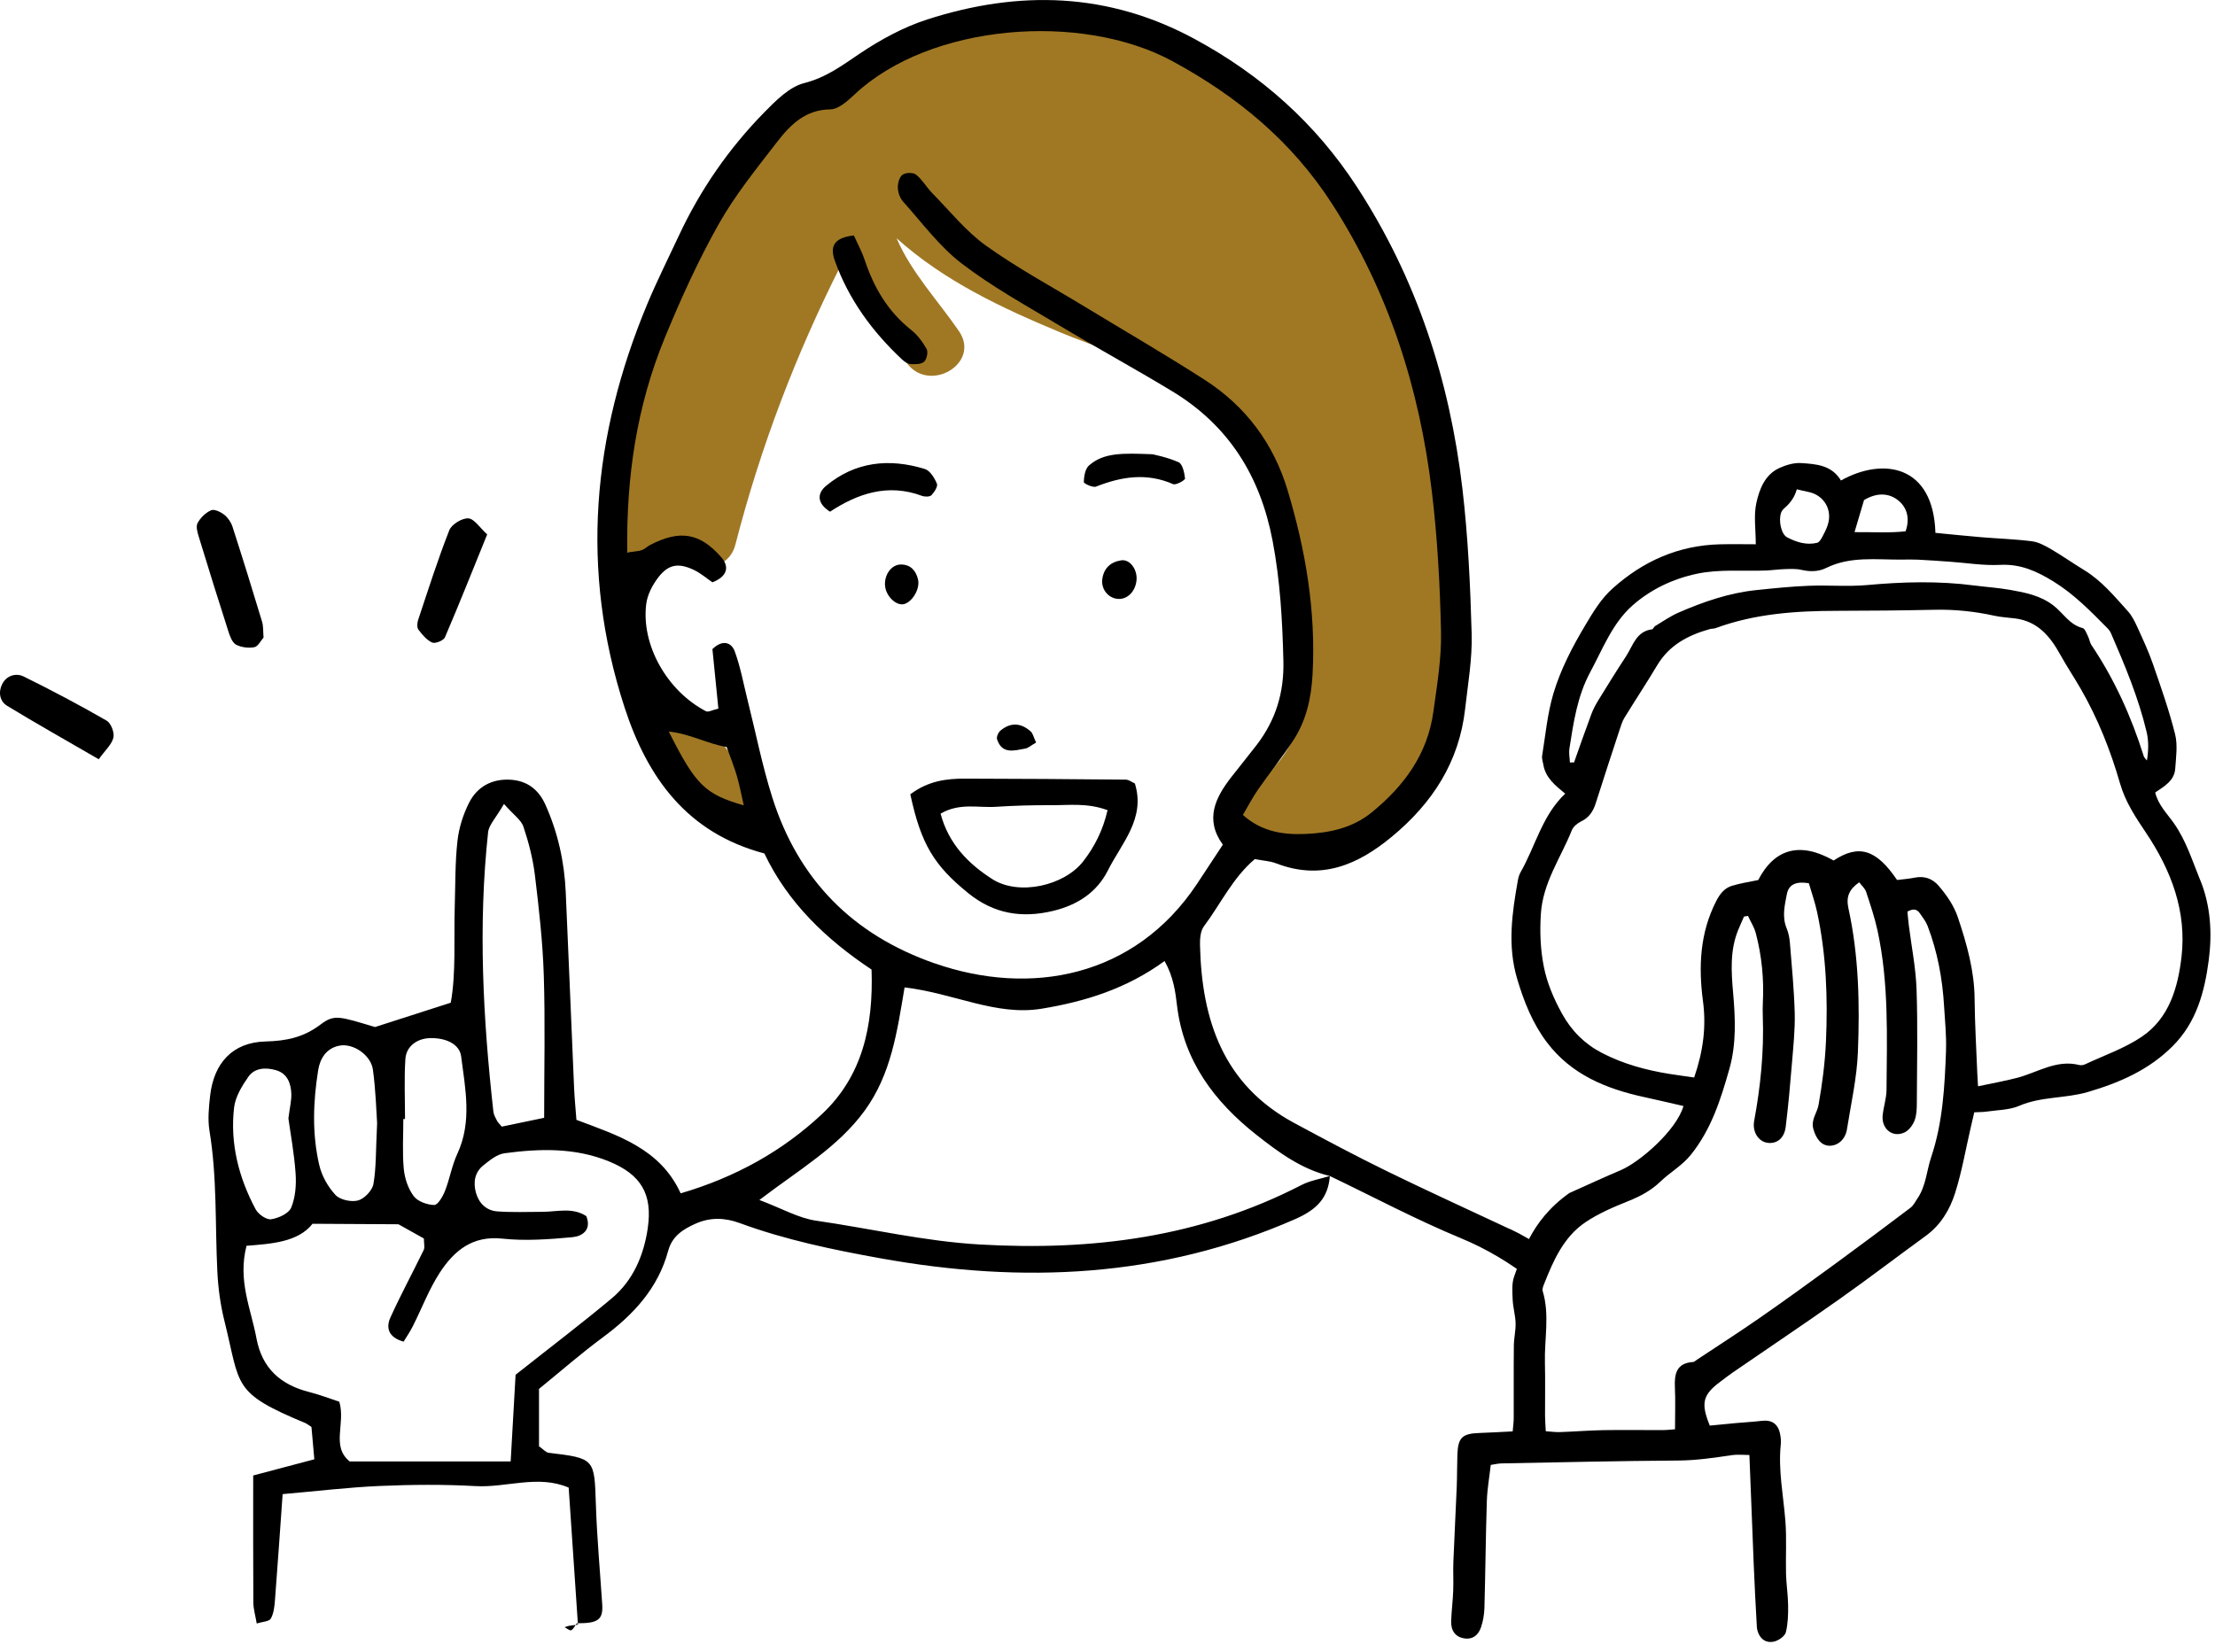 <svg width="189" height="141" viewBox="0 0 189 141" fill="none" xmlns="http://www.w3.org/2000/svg">
<g clip-path="url(#clip0_48_3696)">
<path fill-rule="evenodd" clip-rule="evenodd" d="M120.117 27.459C118.744 24.018 116.066 18.476 112.61 14.722C112.978 13.879 112.893 12.876 111.987 12.054C107.936 8.379 103.661 5.988 99.068 4.608C95.6 -0.689 85.087 0.864 80.078 3.546C80.022 3.575 79.98 3.613 79.928 3.646C75.216 4.278 69.613 5.764 68.468 9.724C68.418 9.757 68.367 9.778 68.319 9.818C58.321 17.477 50.6 33.208 53.006 45.954C53.491 48.525 56.627 48.243 57.718 46.451C58.341 48.665 62.041 49.234 62.75 46.476C64.908 38.102 67.926 30.194 71.804 22.532C73.213 25.578 75.4 28.107 77.312 30.898C79.204 33.66 83.734 31.049 81.824 28.26C80.043 25.661 77.758 23.255 76.504 20.335C80.553 23.972 85.43 26.272 90.558 28.402C95.757 30.559 104.031 32.625 106.579 38.215C107.092 39.342 108.028 39.689 108.933 39.534C110.65 46.897 114.139 59.519 108.816 65.362C108.718 65.471 108.645 65.581 108.569 65.694C106.011 65.132 104.092 68.974 106.732 70.511C119.925 78.183 123.456 60.037 124.142 50.737C124.725 42.824 123.046 34.78 120.119 27.457L120.117 27.459Z" fill="#A07824"/>
<path fill-rule="evenodd" clip-rule="evenodd" d="M64.055 66.675C63.557 65.874 62.968 65.141 62.382 64.403C62.332 64.34 61.983 63.899 61.912 63.815C61.651 63.474 61.408 63.121 61.18 62.755C60.43 61.547 58.858 61.083 57.605 61.817C56.401 62.521 55.914 64.181 56.669 65.394C57.166 66.192 57.756 66.928 58.341 67.664C58.392 67.727 58.743 68.168 58.812 68.253C59.073 68.596 59.316 68.947 59.543 69.313C60.294 70.519 61.864 70.986 63.118 70.25C64.32 69.545 64.807 67.885 64.055 66.675Z" fill="#A07824"/>
<path fill-rule="evenodd" clip-rule="evenodd" d="M49.319 138.662C49.316 138.622 49.312 138.585 49.31 138.545C49.277 138.545 49.245 138.545 49.212 138.545L49.319 138.66V138.662Z" fill="black"/>
<path fill-rule="evenodd" clip-rule="evenodd" d="M128.861 104.91C125.364 103.269 121.846 101.67 118.376 99.974C115.681 98.657 113.03 97.248 110.394 95.823C104.38 92.568 102.546 87.068 102.394 80.704C102.379 80.152 102.423 79.469 102.726 79.061C104.158 77.144 105.195 74.901 107.068 73.325C107.789 73.461 108.377 73.486 108.895 73.686C112.719 75.158 115.84 73.835 118.781 71.395C122.239 68.527 124.507 65.023 125.015 60.504C125.255 58.371 125.632 56.225 125.573 54.096C125.458 49.949 125.264 45.789 124.779 41.671C123.692 32.449 120.886 23.789 115.781 15.947C112.267 10.55 107.653 6.427 101.974 3.348C94.552 -0.681 86.92 -0.852 79.106 1.665C77.095 2.315 75.157 3.371 73.394 4.552C71.873 5.574 70.501 6.613 68.626 7.09C67.357 7.412 66.21 8.576 65.225 9.577C62.194 12.667 59.752 16.194 57.919 20.126C57.011 22.072 56.046 23.993 55.22 25.973C50.545 37.201 49.479 48.642 53.286 60.358C55.251 66.407 58.642 71.094 65.221 72.84C67.242 77.088 70.547 80.209 74.367 82.749C74.532 87.582 73.585 91.87 70.108 95.112C66.751 98.245 62.783 100.466 58.08 101.849C56.328 98.007 52.684 96.897 49.185 95.576C49.111 94.593 49.026 93.745 48.988 92.896C48.746 87.314 48.522 81.733 48.273 76.151C48.158 73.55 47.602 71.046 46.532 68.665C45.953 67.379 44.974 66.631 43.551 66.547C41.964 66.455 40.71 67.149 40.018 68.525C39.514 69.526 39.157 70.666 39.033 71.776C38.828 73.622 38.86 75.495 38.803 77.353C38.718 80.2 38.92 83.06 38.462 85.579C36.224 86.3 34.225 86.94 32.001 87.655C28.986 86.758 28.535 86.543 27.364 87.431C25.903 88.541 24.446 88.842 22.642 88.888C19.843 88.962 18.247 90.73 17.93 93.515C17.817 94.508 17.716 95.542 17.875 96.514C18.532 100.491 18.348 104.502 18.544 108.499C18.613 109.923 18.806 111.363 19.151 112.743C20.543 118.331 19.759 118.839 26.068 121.462C26.198 121.519 26.308 121.615 26.576 121.788C26.651 122.633 26.735 123.584 26.821 124.548C24.994 125.031 23.367 125.464 21.605 125.928C21.605 129.659 21.594 133.215 21.617 136.773C21.622 137.327 21.791 137.881 21.906 138.56C22.401 138.404 22.972 138.393 23.11 138.142C23.365 137.68 23.424 137.082 23.465 136.533C23.695 133.568 23.896 130.604 24.116 127.519C27.036 127.266 29.724 126.939 32.421 126.822C35.134 126.707 37.862 126.682 40.574 126.835C43.218 126.985 45.913 125.838 48.524 126.965C48.792 130.93 49.049 134.737 49.306 138.54C51.045 138.548 51.469 138.211 51.386 136.932C51.2 134.085 50.936 131.237 50.844 128.384C50.717 124.481 50.755 124.466 46.81 123.99C46.572 123.961 46.364 123.695 45.992 123.438V118.538C47.872 117.012 49.594 115.5 51.432 114.144C54.037 112.22 56.148 109.963 57.013 106.756C57.352 105.506 58.266 104.92 59.351 104.437C60.611 103.873 61.868 103.925 63.116 104.385C67.023 105.823 71.076 106.664 75.159 107.398C87.259 109.578 99.076 109.07 110.513 104.049C112.303 103.263 113.333 102.28 113.471 100.371C113.471 100.371 113.469 100.371 113.467 100.369C112.656 100.62 111.788 100.756 111.046 101.141C102.402 105.602 93.216 106.77 83.598 106.214C78.853 105.941 74.285 104.851 69.629 104.18C68.135 103.963 66.728 103.143 64.796 102.416C68.187 99.822 71.486 97.936 73.777 94.796C76.043 91.686 76.551 88.046 77.185 84.273C81.409 84.766 84.984 86.739 88.902 86.087C92.589 85.477 96.116 84.392 99.371 82.021C100.136 83.388 100.293 84.649 100.433 85.832C101.004 90.569 103.64 94.041 107.208 96.855C109.077 98.329 111.046 99.79 113.465 100.365C113.465 100.365 113.465 100.365 113.467 100.365H113.471C113.471 100.365 113.471 100.367 113.471 100.369C117.196 102.155 120.853 104.105 124.664 105.681C126.88 106.599 128.851 107.797 130.651 109.197C130.912 108.315 131.322 107.446 131.769 106.601C130.862 105.961 129.898 105.387 128.859 104.897L128.861 104.91ZM41.648 71.034C41.715 70.398 42.309 69.821 43.003 68.615C43.835 69.56 44.475 69.984 44.665 70.561C45.114 71.905 45.476 73.306 45.645 74.713C45.988 77.545 46.31 80.391 46.4 83.238C46.526 87.22 46.431 91.207 46.431 95.402C45.142 95.672 43.931 95.923 42.815 96.155C42.589 95.883 42.472 95.783 42.411 95.657C42.288 95.409 42.131 95.149 42.1 94.882C41.214 86.946 40.789 78.998 41.648 71.031V71.034ZM34.415 95.503H34.559C34.559 93.797 34.48 92.091 34.589 90.396C34.656 89.313 35.559 88.65 36.635 88.604C38.003 88.546 39.213 89.093 39.349 90.159C39.702 92.933 40.294 95.737 39.021 98.48C38.554 99.481 38.379 100.608 37.971 101.642C37.785 102.117 37.359 102.847 37.051 102.842C36.447 102.83 35.64 102.543 35.3 102.086C34.823 101.448 34.528 100.564 34.453 99.757C34.323 98.35 34.415 96.922 34.415 95.503ZM27.142 91.362C27.308 90.325 27.857 89.451 28.974 89.242C30.144 89.022 31.652 90.049 31.821 91.299C32.068 93.122 32.114 94.974 32.178 95.86C32.059 98.241 32.107 99.677 31.861 101.059C31.765 101.609 31.087 102.311 30.546 102.458C29.967 102.612 29.009 102.403 28.618 101.979C27.972 101.283 27.446 100.336 27.235 99.408C26.622 96.753 26.718 94.044 27.145 91.362H27.142ZM19.974 94.526C20.081 93.609 20.645 92.681 21.197 91.894C21.741 91.121 22.692 91.092 23.551 91.338C24.513 91.619 24.822 92.446 24.858 93.341C24.881 93.906 24.732 94.474 24.609 95.453C24.789 96.757 25.106 98.45 25.223 100.16C25.29 101.128 25.209 102.194 24.845 103.072C24.636 103.572 23.758 103.971 23.131 104.061C22.73 104.118 22.04 103.635 21.814 103.212C20.369 100.505 19.619 97.593 19.974 94.526ZM55.272 104.824C54.933 107.132 54.035 109.271 52.205 110.805C49.693 112.91 47.077 114.892 43.994 117.332C43.887 119.217 43.743 121.745 43.574 124.728H29.837C28.23 123.43 29.507 121.529 28.953 119.633C28.196 119.387 27.305 119.04 26.388 118.807C23.94 118.187 22.357 116.782 21.881 114.213C21.415 111.704 20.267 109.285 21.036 106.325C23.125 106.156 25.435 106.022 26.668 104.446C29.143 104.46 31.223 104.471 33.997 104.488C34.307 104.661 35.279 105.205 36.169 105.702C36.169 106.137 36.263 106.457 36.155 106.681C35.22 108.608 34.198 110.492 33.314 112.442C32.923 113.305 33.119 114.133 34.438 114.507C34.685 114.1 34.988 113.661 35.226 113.186C35.998 111.66 36.606 110.027 37.534 108.606C38.745 106.754 40.302 105.439 42.855 105.713C44.824 105.926 46.852 105.773 48.836 105.591C49.647 105.518 50.506 105 50.029 103.794C48.861 103.024 47.558 103.419 46.295 103.426C45.01 103.434 43.718 103.48 42.439 103.39C41.508 103.325 40.869 102.702 40.616 101.814C40.367 100.942 40.492 100.066 41.234 99.468C41.778 99.031 42.407 98.513 43.053 98.427C46.051 98.024 49.059 97.942 51.938 99.113C54.685 100.229 55.701 101.9 55.27 104.826L55.272 104.824ZM57.064 62.435C58.901 62.63 60.333 63.474 62.005 63.755C62.315 64.62 62.633 65.404 62.871 66.209C63.099 66.986 63.245 67.787 63.465 68.736C60.147 67.781 59.357 66.995 57.064 62.435ZM79.739 82.216C72.746 79.776 68.112 75.064 65.892 68.042C65.031 65.318 64.479 62.498 63.782 59.722C63.435 58.334 63.18 56.91 62.689 55.579C62.442 54.912 61.734 54.492 60.789 55.397C60.948 56.983 61.125 58.756 61.297 60.479C60.76 60.604 60.429 60.801 60.247 60.707C56.93 58.986 54.695 55.05 55.142 51.542C55.243 50.75 55.675 49.922 56.171 49.278C57.03 48.157 57.894 48.017 59.202 48.64C59.815 48.933 60.344 49.397 60.789 49.7C62.141 49.167 62.204 48.322 61.56 47.578C59.725 45.465 58.008 45.206 55.498 46.498C55.245 46.625 55.034 46.849 54.772 46.949C54.526 47.047 54.237 47.043 53.524 47.154C53.426 40.638 54.356 34.588 56.727 28.827C58.086 25.522 59.572 22.242 61.322 19.133C62.714 16.658 64.537 14.413 66.278 12.151C67.416 10.677 68.687 9.362 70.855 9.333C71.563 9.322 72.349 8.593 72.949 8.033C79.377 2.02 92.259 1 100.044 5.223C105.598 8.235 110.231 12.078 113.655 17.385C118.488 24.878 121.12 33.15 122.174 41.93C122.653 45.904 122.872 49.924 122.958 53.927C123.006 56.2 122.615 58.493 122.304 60.759C121.806 64.363 119.814 67.076 117.048 69.334C115.388 70.689 113.404 71.086 111.427 71.174C109.618 71.255 107.716 71.042 106.052 69.553C106.504 68.788 106.88 68.057 107.344 67.388C108.322 65.981 109.401 64.641 110.34 63.209C111.466 61.495 111.889 59.584 112 57.519C112.288 52.146 111.404 46.953 109.871 41.85C108.674 37.86 106.295 34.672 102.797 32.42C99.425 30.252 95.955 28.239 92.529 26.157C89.717 24.447 86.803 22.879 84.135 20.968C82.419 19.739 81.054 18.017 79.555 16.493C79.062 15.989 78.704 15.339 78.165 14.904C77.92 14.707 77.276 14.722 77.011 14.914C76.741 15.109 76.597 15.644 76.61 16.022C76.622 16.426 76.789 16.907 77.057 17.206C78.679 19.01 80.151 21.027 82.051 22.484C84.65 24.478 87.56 26.078 90.382 27.771C93.572 29.686 96.841 31.467 100.023 33.394C104.84 36.313 107.536 40.623 108.588 46.161C109.236 49.568 109.424 52.953 109.508 56.396C109.575 59.128 108.851 61.463 107.225 63.583C106.529 64.49 105.805 65.375 105.101 66.276C103.704 68.061 102.77 69.924 104.342 72.091C103.539 73.312 102.839 74.385 102.13 75.449C96.829 83.413 87.934 85.073 79.739 82.213V82.216Z" fill="black"/>
<path fill-rule="evenodd" clip-rule="evenodd" d="M113.472 100.379C113.472 100.379 113.474 100.379 113.476 100.381C113.476 100.381 113.476 100.379 113.476 100.376H113.472V100.379Z" fill="black"/>
<path fill-rule="evenodd" clip-rule="evenodd" d="M22.486 54.415C22.252 54.681 22.019 55.172 21.708 55.235C21.212 55.331 20.602 55.254 20.155 55.028C19.839 54.867 19.64 54.359 19.513 53.968C18.645 51.271 17.803 48.566 16.975 45.855C16.856 45.466 16.697 44.948 16.856 44.649C17.096 44.193 17.546 43.756 18.014 43.549C18.286 43.43 18.825 43.691 19.13 43.929C19.444 44.174 19.714 44.567 19.837 44.95C20.707 47.644 21.545 50.349 22.362 53.059C22.481 53.454 22.444 53.897 22.488 54.42L22.486 54.415Z" fill="black"/>
<path fill-rule="evenodd" clip-rule="evenodd" d="M41.57 45.61C40.339 48.643 39.189 51.539 37.962 54.401C37.845 54.67 37.14 54.953 36.879 54.84C36.413 54.635 36.028 54.169 35.706 53.74C35.568 53.558 35.593 53.169 35.677 52.916C36.532 50.349 37.351 47.767 38.338 45.253C38.537 44.751 39.419 44.212 39.956 44.241C40.46 44.268 40.926 45.025 41.572 45.61H41.57Z" fill="black"/>
<path fill-rule="evenodd" clip-rule="evenodd" d="M8.425 64.8C5.703 63.222 3.136 61.776 0.617 60.245C-0.044 59.844 -0.157 59.043 0.197 58.364C0.567 57.649 1.369 57.419 2.015 57.735C4.415 58.918 6.782 60.172 9.1 61.506C9.47 61.719 9.779 62.526 9.677 62.955C9.537 63.54 8.977 64.029 8.425 64.8Z" fill="black"/>
<path fill-rule="evenodd" clip-rule="evenodd" d="M49.212 138.545C49.06 138.75 48.943 139.026 48.738 139.137C48.629 139.197 48.368 138.976 48.178 138.881C48.301 138.84 48.42 138.783 48.546 138.762C48.801 138.718 49.058 138.695 49.317 138.662C49.319 138.662 49.212 138.547 49.212 138.547V138.545Z" fill="black"/>
<path fill-rule="evenodd" clip-rule="evenodd" d="M77.677 67.788C79.203 66.649 80.752 66.448 82.337 66.455C86.913 66.463 91.487 66.494 96.063 66.54C96.322 66.543 96.579 66.754 96.836 66.867C97.766 69.856 95.707 71.955 94.539 74.279C93.598 76.15 91.951 77.237 89.871 77.739C87.184 78.389 84.797 77.992 82.623 76.232C79.705 73.868 78.59 72.059 77.675 67.79L77.677 67.788ZM94.505 69.147C92.774 68.505 91.209 68.731 89.689 68.721C88.117 68.713 86.543 68.756 84.975 68.859C83.474 68.959 81.887 68.493 80.257 69.442C80.94 72.028 82.644 73.738 84.676 75.034C86.936 76.474 90.814 75.605 92.44 73.498C93.389 72.266 94.098 70.903 94.505 69.149V69.147Z" fill="black"/>
<path fill-rule="evenodd" clip-rule="evenodd" d="M72.86 20.095C73.211 20.881 73.558 21.508 73.777 22.173C74.561 24.529 75.757 26.582 77.739 28.152C78.28 28.58 78.73 29.178 79.064 29.784C79.21 30.046 79.081 30.662 78.851 30.873C78.604 31.097 78.09 31.099 77.701 31.074C77.446 31.058 77.166 30.861 76.965 30.675C74.432 28.302 72.423 25.564 71.242 22.275C70.851 21.184 70.98 20.302 72.855 20.095H72.86Z" fill="black"/>
<path fill-rule="evenodd" clip-rule="evenodd" d="M70.823 43.672C69.688 42.951 69.724 42.103 70.48 41.471C72.987 39.383 75.886 39.096 78.918 40.029C79.359 40.165 79.741 40.794 79.944 41.281C80.042 41.513 79.724 42.011 79.474 42.266C79.329 42.412 78.905 42.408 78.662 42.318C75.757 41.235 73.173 42.128 70.823 43.672Z" fill="black"/>
<path fill-rule="evenodd" clip-rule="evenodd" d="M98.352 38.773C98.465 38.804 99.569 39.007 100.566 39.45C100.904 39.6 101.065 40.349 101.116 40.84C101.13 40.978 100.342 41.425 100.102 41.321C97.856 40.334 95.703 40.669 93.525 41.53C93.251 41.639 92.471 41.269 92.476 41.141C92.494 40.656 92.593 40.014 92.921 39.726C94.183 38.62 95.776 38.668 98.35 38.77L98.352 38.773Z" fill="black"/>
<path fill-rule="evenodd" clip-rule="evenodd" d="M95.414 51.115C94.569 51.073 93.936 50.279 94.057 49.415C94.191 48.477 94.774 47.962 95.669 47.822C96.409 47.707 97.071 48.61 96.975 49.536C96.877 50.479 96.208 51.157 95.414 51.117V51.115Z" fill="black"/>
<path fill-rule="evenodd" clip-rule="evenodd" d="M75.519 50.002C75.434 49.057 76.063 48.184 76.864 48.179C77.708 48.175 78.162 48.717 78.333 49.453C78.517 50.241 77.88 51.313 77.196 51.543C76.525 51.767 75.605 50.922 75.519 50.002Z" fill="black"/>
<path fill-rule="evenodd" clip-rule="evenodd" d="M88.409 63.373C87.957 63.632 87.734 63.849 87.478 63.891C86.546 64.052 85.503 64.405 85.076 63.095C85.014 62.898 85.173 62.524 85.348 62.371C86.214 61.633 87.115 61.679 87.949 62.43C88.135 62.597 88.189 62.909 88.407 63.371L88.409 63.373Z" fill="black"/>
<path fill-rule="evenodd" clip-rule="evenodd" d="M187.738 75.119C187.063 73.463 186.536 71.738 185.481 70.244C184.904 69.428 184.149 68.691 183.898 67.635C184.703 67.097 185.535 66.617 185.606 65.603C185.675 64.62 185.826 63.581 185.593 62.653C185.085 60.627 184.387 58.644 183.702 56.666C183.325 55.577 182.832 54.527 182.353 53.476C182.142 53.012 181.9 52.533 181.561 52.159C180.417 50.89 179.324 49.562 177.834 48.655C176.882 48.076 175.971 47.432 175.009 46.87C174.506 46.577 173.949 46.27 173.387 46.197C171.947 46.013 170.49 45.969 169.039 45.848C167.732 45.739 166.426 45.601 165.144 45.478C164.975 39.695 160.702 38.991 157.083 41.008C156.283 39.681 154.951 39.605 153.684 39.522C153.08 39.482 152.411 39.681 151.845 39.936C150.595 40.5 150.128 41.744 149.867 42.917C149.627 44.002 149.815 45.183 149.815 46.452C148.872 46.452 147.806 46.429 146.74 46.456C143.211 46.548 140.19 47.894 137.59 50.231C136.626 51.097 135.967 52.188 135.303 53.302C134.176 55.188 133.16 57.128 132.541 59.214C132.035 60.92 131.874 62.73 131.586 64.499C131.546 64.74 131.646 65.003 131.688 65.256C131.868 66.362 132.677 67.018 133.555 67.737C131.586 69.596 131.023 72.205 129.757 74.423C129.633 74.64 129.558 74.899 129.514 75.148C129.014 77.939 128.619 80.723 129.453 83.533C130.03 85.481 130.777 87.356 132 88.97C134.076 91.715 137.061 92.934 140.314 93.638C141.426 93.879 142.534 94.142 143.646 94.397C143.054 96.465 139.933 99.172 138.298 99.868C136.862 100.481 135.436 101.135 133.908 101.823C130.463 104.26 129.807 107.358 129.211 108.911C128.981 109.511 129.046 110.245 129.071 110.914C129.098 111.585 129.303 112.25 129.322 112.919C129.341 113.554 129.18 114.194 129.173 114.834C129.15 116.897 129.169 118.963 129.161 121.026C129.161 121.396 129.104 121.766 129.073 122.165C128.072 122.213 127.175 122.272 126.28 122.299C124.76 122.345 124.403 122.679 124.353 124.191C124.323 125.086 124.336 125.984 124.3 126.881C124.213 129.022 124.096 131.163 124.012 133.305C123.981 134.121 124.031 134.94 123.999 135.755C123.966 136.608 123.861 137.461 123.824 138.314C123.786 139.175 124.177 139.694 124.907 139.828C125.567 139.949 126.117 139.642 126.372 138.883C126.546 138.364 126.644 137.802 126.661 137.254C126.746 134.208 126.771 131.163 126.868 128.117C126.899 127.101 127.083 126.089 127.202 125.027C127.541 124.979 127.829 124.902 128.12 124.897C133.143 124.803 138.165 124.686 143.188 124.653C144.745 124.642 146.259 124.419 147.783 124.191C148.255 124.122 148.747 124.18 149.271 124.18C149.397 127.398 149.512 130.439 149.639 133.481C149.714 135.277 149.804 137.072 149.909 138.866C149.923 139.111 150.013 139.374 150.137 139.587C150.442 140.112 150.983 140.237 151.485 140.072C151.843 139.955 152.307 139.619 152.386 139.297C152.564 138.563 152.585 137.777 152.576 137.014C152.566 136.117 152.42 135.22 152.397 134.323C152.359 132.818 152.459 131.307 152.342 129.81C152.173 127.634 151.719 125.481 151.949 123.279C151.981 122.985 151.949 122.675 151.889 122.383C151.715 121.513 151.178 121.162 150.312 121.266C149.593 121.354 148.868 121.387 148.147 121.454C147.39 121.523 146.635 121.601 145.893 121.672C145.107 119.749 145.287 119.038 146.807 117.913C147.152 117.658 147.486 117.388 147.839 117.146C150.877 115.057 153.937 113.007 156.948 110.881C159.433 109.125 161.852 107.273 164.314 105.483C165.594 104.555 166.374 103.246 166.825 101.818C167.404 99.989 167.728 98.079 168.163 96.203C168.259 95.792 168.355 95.38 168.46 94.932C168.849 94.909 169.192 94.92 169.524 94.87C170.452 94.732 171.449 94.742 172.285 94.383C174.177 93.565 176.236 93.766 178.168 93.195C180.867 92.399 183.348 91.324 185.389 89.284C187.437 87.235 188.11 84.632 188.464 81.965C188.767 79.674 188.637 77.316 187.743 75.115L187.738 75.119ZM159.053 42.681C160.058 42.074 161.141 41.997 162.032 42.758C162.724 43.352 162.979 44.265 162.6 45.344C161.197 45.503 159.77 45.4 158.242 45.417C158.54 44.41 158.793 43.554 159.053 42.679V42.681ZM151.983 43.743C152.037 43.598 152.15 43.462 152.269 43.36C152.803 42.906 153.152 42.372 153.316 41.759C153.68 41.842 153.967 41.92 154.257 41.974C155.622 42.227 156.394 43.502 155.95 44.821C155.829 45.183 155.654 45.53 155.47 45.864C155.369 46.046 155.221 46.285 155.051 46.327C154.14 46.548 153.279 46.272 152.489 45.858C151.974 45.591 151.738 44.399 151.983 43.745V43.743ZM133.912 63.899C134.262 61.66 134.59 59.407 135.683 57.379C136.756 55.391 137.577 53.194 139.302 51.67C140.845 50.307 142.73 49.408 144.768 48.973C146.706 48.561 148.692 48.764 150.655 48.693C151.205 48.672 151.755 48.588 152.305 48.572C152.769 48.559 153.249 48.532 153.695 48.634C154.439 48.806 155.156 48.804 155.833 48.469C157.895 47.455 160.094 47.777 162.259 47.761C162.719 47.756 163.181 47.742 163.641 47.765C164.536 47.809 165.429 47.876 166.321 47.936C167.772 48.036 169.229 48.285 170.672 48.21C172.411 48.12 173.795 48.754 175.218 49.629C176.993 50.723 178.404 52.186 179.845 53.639C179.964 53.758 180.064 53.909 180.131 54.063C181.321 56.804 182.472 59.561 183.166 62.475C183.348 63.241 183.329 64.054 183.192 64.907C183.1 64.783 182.964 64.673 182.92 64.535C181.862 61.167 180.424 57.979 178.45 55.042C178.312 54.837 178.289 54.557 178.174 54.333C178.041 54.068 177.909 53.654 177.702 53.601C176.575 53.319 176.038 52.305 175.206 51.67C174.087 50.815 172.804 50.572 171.504 50.342C170.496 50.165 169.467 50.1 168.449 49.968C165.414 49.573 162.385 49.652 159.341 49.931C157.677 50.081 155.99 49.928 154.316 49.995C152.821 50.056 151.326 50.209 149.838 50.365C147.519 50.608 145.339 51.364 143.219 52.286C142.519 52.592 141.883 53.041 141.225 53.436C141.12 53.499 141.062 53.697 140.966 53.71C139.609 53.882 139.339 55.104 138.752 56.001C137.951 57.222 137.182 58.462 136.419 59.703C136.172 60.103 135.944 60.523 135.781 60.962C135.271 62.325 134.797 63.698 134.31 65.07C134.193 65.07 134.073 65.074 133.956 65.076C133.94 64.683 133.854 64.278 133.915 63.895L133.912 63.899ZM166.05 89.633C165.937 92.71 165.778 95.794 164.785 98.752C164.392 99.922 164.342 101.204 163.625 102.264C163.434 102.546 163.275 102.88 163.016 103.079C160.863 104.707 158.701 106.323 156.521 107.916C154.41 109.457 152.294 110.991 150.147 112.482C148.387 113.705 146.581 114.863 144.793 116.05C144.687 116.119 144.578 116.234 144.467 116.243C143.06 116.331 142.86 117.236 142.914 118.4C142.968 119.554 142.925 120.714 142.925 121.985C142.592 122.008 142.222 122.054 141.85 122.056C140.173 122.061 138.497 122.031 136.82 122.059C135.579 122.082 134.339 122.182 133.099 122.226C132.725 122.238 132.347 122.182 131.897 122.153C131.872 121.663 131.837 121.245 131.835 120.827C131.826 119.322 131.862 117.817 131.824 116.314C131.772 114.271 132.244 112.214 131.634 110.189C131.579 110.009 131.682 109.766 131.759 109.572C132.554 107.563 133.43 105.562 135.282 104.314C136.404 103.558 137.69 103.012 138.955 102.504C139.971 102.096 140.895 101.603 141.679 100.844C142.502 100.046 143.512 99.502 144.267 98.568C146.023 96.389 146.825 93.835 147.563 91.232C148.17 89.094 148.073 86.917 147.881 84.727C147.724 82.935 147.605 81.125 148.305 79.394C148.464 79.001 148.642 78.618 148.809 78.229C148.922 78.209 149.035 78.188 149.148 78.167C149.374 78.656 149.679 79.124 149.815 79.636C150.331 81.585 150.523 83.575 150.419 85.59C150.4 85.977 150.402 86.364 150.415 86.75C150.523 89.75 150.225 92.716 149.679 95.662C149.507 96.592 150.028 97.42 150.816 97.535C151.602 97.648 152.25 97.153 152.369 96.18C152.593 94.362 152.756 92.532 152.905 90.705C153.02 89.296 153.174 87.881 153.139 86.474C153.086 84.467 152.888 82.465 152.727 80.46C152.693 80.04 152.606 79.605 152.445 79.216C152.043 78.236 152.284 77.261 152.468 76.31C152.635 75.445 153.316 75.207 154.345 75.384C154.564 76.141 154.861 76.977 155.047 77.836C155.831 81.468 155.967 85.157 155.806 88.849C155.727 90.678 155.488 92.512 155.169 94.314C155.049 94.989 154.506 95.562 154.73 96.36C154.976 97.246 155.457 97.798 156.143 97.786C156.843 97.773 157.46 97.232 157.596 96.381C157.945 94.184 158.444 91.989 158.53 89.777C158.691 85.676 158.607 81.562 157.721 77.523C157.506 76.538 157.777 75.907 158.641 75.301C158.858 75.591 159.134 75.823 159.23 76.114C159.59 77.207 159.962 78.305 160.205 79.425C161.177 83.911 161.007 88.473 160.972 93.02C160.965 93.737 160.721 94.45 160.644 95.171C160.516 96.331 161.478 97.127 162.5 96.655C162.874 96.481 163.209 96.036 163.363 95.635C163.545 95.173 163.556 94.625 163.558 94.113C163.572 90.889 163.643 87.662 163.535 84.44C163.472 82.607 163.102 80.786 162.872 78.957C162.826 78.581 162.795 78.204 162.755 77.803C163.19 77.562 163.535 77.542 163.809 77.937C164.051 78.288 164.327 78.635 164.477 79.026C165.324 81.244 165.751 83.554 165.886 85.916C165.958 87.154 166.093 88.393 166.047 89.629L166.05 89.633ZM186.143 81.656C185.842 84.269 185.098 86.897 182.755 88.481C181.287 89.474 179.55 90.068 177.93 90.829C177.781 90.898 177.579 90.937 177.426 90.898C175.48 90.402 173.874 91.529 172.127 91.987C171.063 92.267 169.975 92.455 168.78 92.712C168.753 92.219 168.732 91.939 168.719 91.654C168.635 89.514 168.506 87.375 168.487 85.235C168.464 82.837 167.826 80.587 167.078 78.344C166.729 77.297 166.127 76.43 165.431 75.612C164.889 74.979 164.195 74.734 163.353 74.91C162.855 75.012 162.343 75.043 161.871 75.104C160.096 72.481 158.599 72.031 156.458 73.442C153.615 71.824 151.42 72.405 150.024 75.11C149.252 75.275 148.494 75.38 147.772 75.604C147.137 75.8 146.748 76.3 146.437 76.912C145.042 79.634 144.921 82.517 145.312 85.458C145.6 87.63 145.331 89.717 144.559 91.96C143.773 91.847 143.1 91.761 142.431 91.652C140.435 91.331 138.497 90.802 136.697 89.869C135.225 89.108 134.103 87.996 133.285 86.518C132.575 85.23 132.004 83.903 131.724 82.473C131.437 81.014 131.383 79.553 131.475 78.035C131.64 75.332 133.172 73.227 134.117 70.867C134.243 70.551 134.594 70.258 134.912 70.106C135.595 69.78 135.938 69.249 136.158 68.559C136.831 66.437 137.527 64.323 138.221 62.208C138.328 61.884 138.432 61.547 138.61 61.259C139.53 59.76 140.502 58.292 141.403 56.781C142.433 55.054 144.041 54.21 145.887 53.693C146.052 53.647 146.236 53.666 146.393 53.608C149.737 52.376 153.22 52.138 156.741 52.132C159.521 52.128 162.301 52.102 165.08 52.042C166.808 52.004 168.504 52.184 170.189 52.554C170.77 52.681 171.374 52.707 171.968 52.784C173.855 53.031 174.919 54.289 175.777 55.838C176.333 56.844 176.974 57.801 177.547 58.796C179.011 61.336 180.089 64.056 180.894 66.855C181.36 68.477 182.249 69.784 183.15 71.132C185.276 74.318 186.589 77.795 186.143 81.658V81.656Z" fill="black"/>
</g>
<defs>
<clipPath id="clip0_48_3696">
<rect width="188.608" height="140.144" fill="white"/>
</clipPath>
</defs>
</svg>
